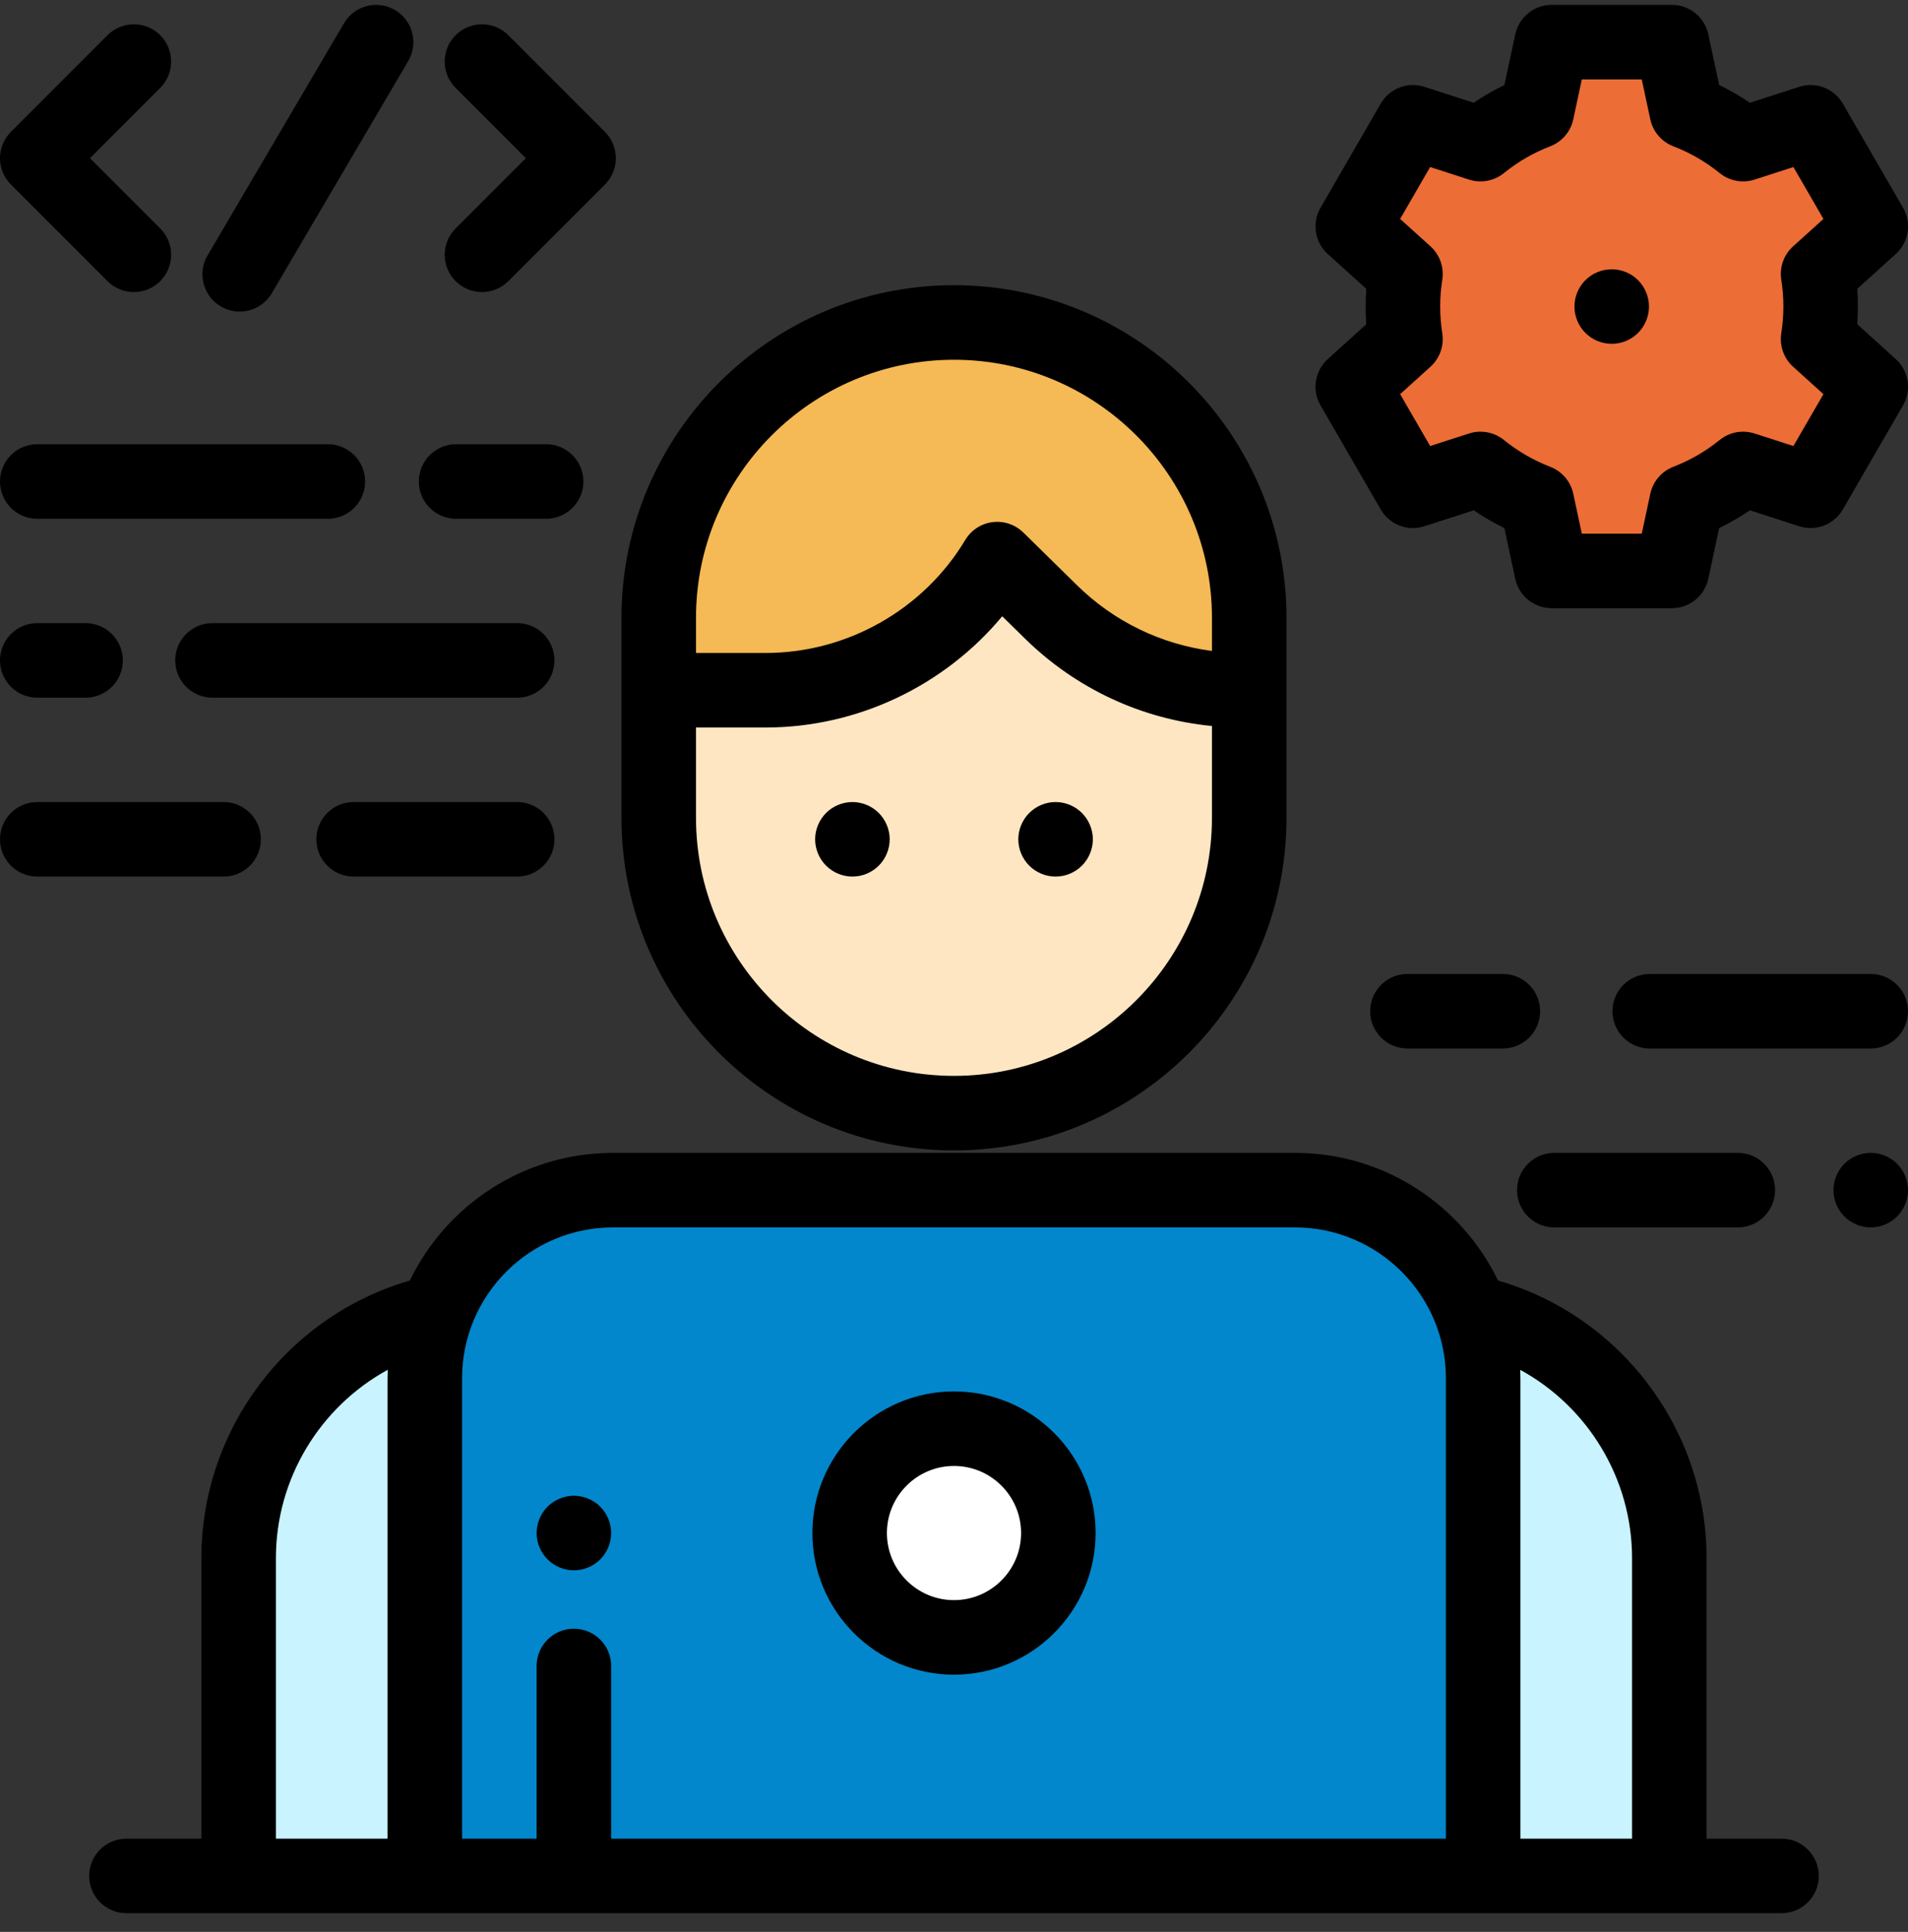<?xml version="1.0" encoding="UTF-8"?> <svg xmlns="http://www.w3.org/2000/svg" width="81" height="82" viewBox="0 0 81 82" fill="none"><rect x="0" y="0" width="81" height="82" fill="#333333" stroke="none"/><g clip-path="url(#clip0_886_136864)"><path d="M59.984 20.831L62.849 19.905C63.564 20.484 64.37 20.954 65.243 21.29L65.874 24.234H70.976L71.607 21.29C72.48 20.954 73.286 20.484 74.001 19.905L76.865 20.831L79.42 16.414L77.184 14.394C77.255 13.944 77.292 13.482 77.292 13.011C77.292 12.541 77.255 12.079 77.184 11.629L79.42 9.609L76.865 5.192L74.001 6.118C73.286 5.539 72.48 5.069 71.607 4.733L70.976 1.789H65.874L65.243 4.733C64.37 5.069 63.564 5.539 62.849 6.118L59.984 5.192L57.43 9.609L59.666 11.629C59.595 12.079 59.558 12.541 59.558 13.012C59.558 13.482 59.595 13.944 59.666 14.395L57.43 16.414L59.984 20.831Z" fill="#ED6D36"></path><path d="M40.499 47.248C33.577 47.248 27.965 41.636 27.965 34.713V26.222C27.965 19.299 33.577 13.688 40.499 13.688C47.422 13.688 53.033 19.299 53.033 26.222V34.713C53.033 41.636 47.421 47.248 40.499 47.248Z" fill="#FFE6C3"></path><path d="M53.033 28.391V26.222C53.033 19.299 47.422 13.688 40.499 13.688C33.577 13.688 27.965 19.299 27.965 26.222V29.297H32.51C36.535 29.297 40.265 27.184 42.335 23.732L44.83 26.183C46.862 28.179 49.596 29.297 52.445 29.297L53.033 28.391Z" fill="#F5B955"></path><path d="M70.869 79.626V66.137C70.869 61.306 67.629 57.075 62.966 55.816H18.036C13.373 57.075 10.133 61.306 10.133 66.137V79.626H70.869Z" fill="#C9F3FF"></path><path d="M54.976 50.516H26.024C21.612 50.516 18.035 54.092 18.035 58.505V79.625H62.965V58.505C62.965 54.092 59.388 50.516 54.976 50.516Z" fill="#0287CC"></path><path d="M40.5 69.5C42.946 69.5 44.93 67.517 44.93 65.07C44.93 62.624 42.946 60.641 40.5 60.641C38.053 60.641 36.07 62.624 36.07 65.07C36.07 67.517 38.053 69.5 40.5 69.5Z" fill="white"></path><path d="M40.5 59.059C37.185 59.059 34.488 61.755 34.488 65.07C34.488 68.385 37.185 71.082 40.5 71.082C43.815 71.082 46.512 68.385 46.512 65.07C46.512 61.755 43.815 59.059 40.5 59.059ZM40.5 67.918C38.93 67.918 37.652 66.641 37.652 65.07C37.652 63.5 38.93 62.223 40.5 62.223C42.07 62.223 43.348 63.5 43.348 65.07C43.348 66.641 42.07 67.918 40.5 67.918Z" fill="black"></path><path d="M40.499 48.83C48.283 48.83 54.615 42.497 54.615 34.714V26.222C54.615 18.438 48.283 12.105 40.499 12.105C32.715 12.105 26.383 18.438 26.383 26.222V34.714C26.383 42.497 32.715 48.83 40.499 48.83ZM40.499 15.27C46.538 15.27 51.451 20.183 51.451 26.222V27.629C49.295 27.351 47.295 26.386 45.72 24.839L43.443 22.603C43.097 22.264 42.616 22.101 42.134 22.163C41.653 22.224 41.227 22.503 40.978 22.919C39.204 25.877 35.96 27.715 32.51 27.715H29.547V26.222C29.547 20.183 34.46 15.27 40.499 15.27ZM29.547 30.879H32.51C36.401 30.879 40.093 29.109 42.547 26.158L43.503 27.096C45.674 29.23 48.459 30.524 51.451 30.816V34.713C51.451 40.752 46.538 45.666 40.499 45.666C34.46 45.666 29.547 40.752 29.547 34.713V30.879H29.547Z" fill="black"></path><path d="M75.631 78.043H72.449V66.136C72.449 60.679 68.82 55.869 63.597 54.353C62.048 51.149 58.765 48.934 54.975 48.934H26.023C22.232 48.934 18.949 51.149 17.4 54.353C12.178 55.869 8.549 60.679 8.549 66.136V78.043H5.367C4.494 78.043 3.785 78.751 3.785 79.625C3.785 80.499 4.494 81.207 5.367 81.207H75.631C76.504 81.207 77.213 80.499 77.213 79.625C77.213 78.751 76.504 78.043 75.631 78.043ZM69.285 66.136V78.043H64.546V58.505C64.546 58.383 64.541 58.262 64.537 58.142C67.409 59.712 69.285 62.757 69.285 66.136ZM11.713 66.136C11.713 62.757 13.588 59.712 16.461 58.142C16.457 58.262 16.452 58.383 16.452 58.505V78.043H11.713V66.136ZM25.945 78.043V70.713C25.945 69.839 25.237 69.131 24.363 69.131C23.49 69.131 22.781 69.839 22.781 70.713V78.043H19.616V58.505C19.616 54.972 22.49 52.098 26.023 52.098H54.974C58.507 52.098 61.382 54.972 61.382 58.505V78.043H25.945Z" fill="black"></path><path d="M4.564 11.934C4.873 12.243 5.278 12.397 5.683 12.397C6.088 12.397 6.493 12.243 6.802 11.934C7.42 11.316 7.42 10.314 6.802 9.697L3.819 6.714L6.802 3.732C7.42 3.114 7.42 2.112 6.802 1.494C6.184 0.877 5.183 0.877 4.564 1.494L0.463 5.596C0.167 5.892 0 6.295 0 6.714C0 7.134 0.167 7.536 0.463 7.833L4.564 11.934Z" fill="black"></path><path d="M19.342 11.934C19.651 12.243 20.056 12.397 20.461 12.397C20.866 12.397 21.271 12.243 21.579 11.934L25.68 7.833C26.298 7.215 26.298 6.214 25.68 5.596L21.58 1.495C20.962 0.877 19.961 0.877 19.342 1.495C18.724 2.112 18.724 3.114 19.342 3.732L22.325 6.714L19.342 9.697C18.724 10.314 18.724 11.316 19.342 11.934Z" fill="black"></path><path d="M9.374 13.007C9.626 13.154 9.902 13.225 10.175 13.225C10.717 13.225 11.245 12.946 11.54 12.444L17.331 2.591C17.773 1.837 17.521 0.868 16.768 0.425C16.015 -0.017 15.045 0.234 14.603 0.988L8.812 10.841C8.369 11.594 8.621 12.564 9.374 13.007Z" fill="black"></path><path d="M56.06 17.206L58.615 21.623C58.988 22.268 59.761 22.566 60.471 22.336L62.562 21.661C62.978 21.944 63.414 22.195 63.866 22.415L64.326 24.565C64.483 25.294 65.127 25.816 65.873 25.816H70.976C71.722 25.816 72.366 25.294 72.523 24.565L72.983 22.415C73.435 22.195 73.871 21.944 74.288 21.661L76.378 22.336C77.088 22.566 77.861 22.268 78.234 21.623L80.789 17.206C81.163 16.56 81.034 15.74 80.48 15.24L78.846 13.764C78.864 13.513 78.873 13.262 78.873 13.011C78.873 12.761 78.864 12.509 78.846 12.259L80.48 10.783C81.034 10.283 81.163 9.463 80.789 8.817L78.234 4.4C77.861 3.754 77.088 3.457 76.378 3.686L74.288 4.362C73.871 4.079 73.435 3.827 72.983 3.608L72.523 1.458C72.366 0.728 71.722 0.207 70.976 0.207H65.873C65.127 0.207 64.483 0.728 64.326 1.458L63.866 3.608C63.414 3.827 62.978 4.079 62.562 4.362L60.471 3.686C59.761 3.457 58.988 3.754 58.615 4.4L56.06 8.817C55.687 9.463 55.815 10.283 56.369 10.783L58.003 12.259C57.985 12.509 57.976 12.761 57.976 13.011C57.976 13.262 57.985 13.513 58.003 13.764L56.369 15.24C55.815 15.74 55.687 16.559 56.06 17.206ZM61.229 14.149C61.17 13.774 61.14 13.392 61.14 13.011C61.14 12.631 61.17 12.248 61.229 11.873C61.311 11.346 61.122 10.812 60.726 10.454L59.44 9.293L60.714 7.09L62.363 7.623C62.872 7.787 63.429 7.684 63.845 7.347C64.439 6.865 65.101 6.483 65.811 6.21C66.31 6.018 66.678 5.587 66.79 5.064L67.153 3.371H69.697L70.06 5.064C70.172 5.587 70.54 6.018 71.039 6.21C71.749 6.483 72.41 6.865 73.005 7.347C73.421 7.683 73.978 7.787 74.487 7.623L76.135 7.09L77.41 9.293L76.124 10.454C75.727 10.812 75.538 11.346 75.621 11.873C75.68 12.248 75.71 12.631 75.71 13.011C75.71 13.392 75.68 13.774 75.621 14.149C75.538 14.677 75.727 15.21 76.124 15.568L77.41 16.73L76.135 18.932L74.487 18.4C73.978 18.235 73.421 18.339 73.005 18.675C72.41 19.157 71.749 19.539 71.039 19.813C70.54 20.005 70.172 20.435 70.06 20.958L69.697 22.651H67.153L66.79 20.958C66.678 20.435 66.31 20.005 65.811 19.813C65.101 19.539 64.439 19.157 63.845 18.675C63.429 18.339 62.871 18.235 62.363 18.4L60.714 18.932L59.44 16.73L60.726 15.568C61.122 15.21 61.311 14.677 61.229 14.149Z" fill="black"></path><path d="M1.582 22.02H13.919C14.792 22.02 15.501 21.311 15.501 20.438C15.501 19.564 14.792 18.855 13.919 18.855H1.582C0.708 18.855 0 19.564 0 20.438C0 21.311 0.708 22.02 1.582 22.02Z" fill="black"></path><path d="M19.363 22.02H23.185C24.058 22.02 24.767 21.311 24.767 20.438C24.767 19.564 24.058 18.855 23.185 18.855H19.363C18.49 18.855 17.781 19.564 17.781 20.438C17.781 21.311 18.49 22.02 19.363 22.02Z" fill="black"></path><path d="M11.074 35.625C11.074 34.751 10.366 34.043 9.492 34.043H1.582C0.708 34.043 0 34.751 0 35.625C0 36.499 0.708 37.207 1.582 37.207H9.492C10.366 37.207 11.074 36.499 11.074 35.625Z" fill="black"></path><path d="M21.954 34.043H15.012C14.138 34.043 13.43 34.751 13.43 35.625C13.43 36.499 14.138 37.207 15.012 37.207H21.954C22.828 37.207 23.537 36.499 23.537 35.625C23.537 34.751 22.828 34.043 21.954 34.043Z" fill="black"></path><path d="M1.582 29.613H3.632C4.506 29.613 5.215 28.905 5.215 28.031C5.215 27.157 4.506 26.449 3.632 26.449H1.582C0.708 26.449 0 27.157 0 28.031C0 28.905 0.708 29.613 1.582 29.613Z" fill="black"></path><path d="M21.956 26.449H9.02C8.146 26.449 7.438 27.157 7.438 28.031C7.438 28.905 8.146 29.613 9.02 29.613H21.956C22.829 29.613 23.538 28.905 23.538 28.031C23.538 27.157 22.829 26.449 21.956 26.449Z" fill="black"></path><path d="M79.418 48.934C79.002 48.934 78.594 49.101 78.299 49.397C78.005 49.691 77.836 50.099 77.836 50.516C77.836 50.932 78.005 51.34 78.299 51.634C78.594 51.928 79.002 52.098 79.418 52.098C79.834 52.098 80.242 51.928 80.536 51.634C80.831 51.34 81 50.932 81 50.516C81 50.098 80.831 49.691 80.536 49.397C80.242 49.101 79.834 48.934 79.418 48.934Z" fill="black"></path><path d="M65.984 52.098H73.775C74.648 52.098 75.357 51.389 75.357 50.516C75.357 49.642 74.648 48.934 73.775 48.934H65.984C65.111 48.934 64.402 49.642 64.402 50.516C64.402 51.389 65.111 52.098 65.984 52.098Z" fill="black"></path><path d="M65.382 42.922C65.382 42.048 64.674 41.34 63.8 41.34H59.75C58.876 41.34 58.168 42.048 58.168 42.922C58.168 43.796 58.876 44.504 59.75 44.504H63.8C64.674 44.504 65.382 43.796 65.382 42.922Z" fill="black"></path><path d="M81 42.922C81 42.048 80.292 41.34 79.418 41.34H70.035C69.162 41.34 68.453 42.048 68.453 42.922C68.453 43.796 69.162 44.504 70.035 44.504H79.418C80.292 44.504 81 43.796 81 42.922Z" fill="black"></path><path d="M68.422 14.594C68.838 14.594 69.246 14.425 69.54 14.13C69.835 13.836 70.004 13.428 70.004 13.012C70.004 12.594 69.835 12.188 69.54 11.893C69.246 11.597 68.838 11.43 68.422 11.43C68.006 11.43 67.598 11.597 67.303 11.893C67.009 12.188 66.84 12.594 66.84 13.012C66.84 13.428 67.009 13.836 67.303 14.13C67.598 14.425 68.006 14.594 68.422 14.594Z" fill="black"></path><path d="M36.188 37.207C36.604 37.207 37.012 37.038 37.306 36.743C37.6 36.449 37.77 36.041 37.77 35.625C37.77 35.209 37.6 34.801 37.306 34.507C37.012 34.212 36.604 34.043 36.188 34.043C35.771 34.043 35.363 34.212 35.069 34.507C34.775 34.801 34.605 35.209 34.605 35.625C34.605 36.041 34.775 36.449 35.069 36.743C35.363 37.038 35.772 37.207 36.188 37.207Z" fill="black"></path><path d="M44.812 37.207C45.229 37.207 45.637 37.038 45.931 36.743C46.225 36.449 46.395 36.041 46.395 35.625C46.395 35.209 46.225 34.801 45.931 34.507C45.637 34.212 45.229 34.043 44.812 34.043C44.395 34.043 43.988 34.212 43.694 34.507C43.4 34.801 43.23 35.209 43.23 35.625C43.23 36.041 43.4 36.449 43.694 36.743C43.988 37.038 44.397 37.207 44.812 37.207Z" fill="black"></path><path d="M24.363 63.488C23.947 63.488 23.539 63.658 23.245 63.952C22.951 64.246 22.781 64.654 22.781 65.07C22.781 65.486 22.95 65.894 23.245 66.189C23.539 66.483 23.947 66.652 24.363 66.652C24.779 66.652 25.188 66.483 25.482 66.189C25.776 65.894 25.945 65.488 25.945 65.07C25.945 64.654 25.776 64.246 25.482 63.952C25.188 63.658 24.781 63.488 24.363 63.488Z" fill="black"></path></g><defs><clipPath id="clip0_886_136864"><rect width="81" height="81" fill="white" transform="translate(0 0.207)"></rect></clipPath></defs></svg> 